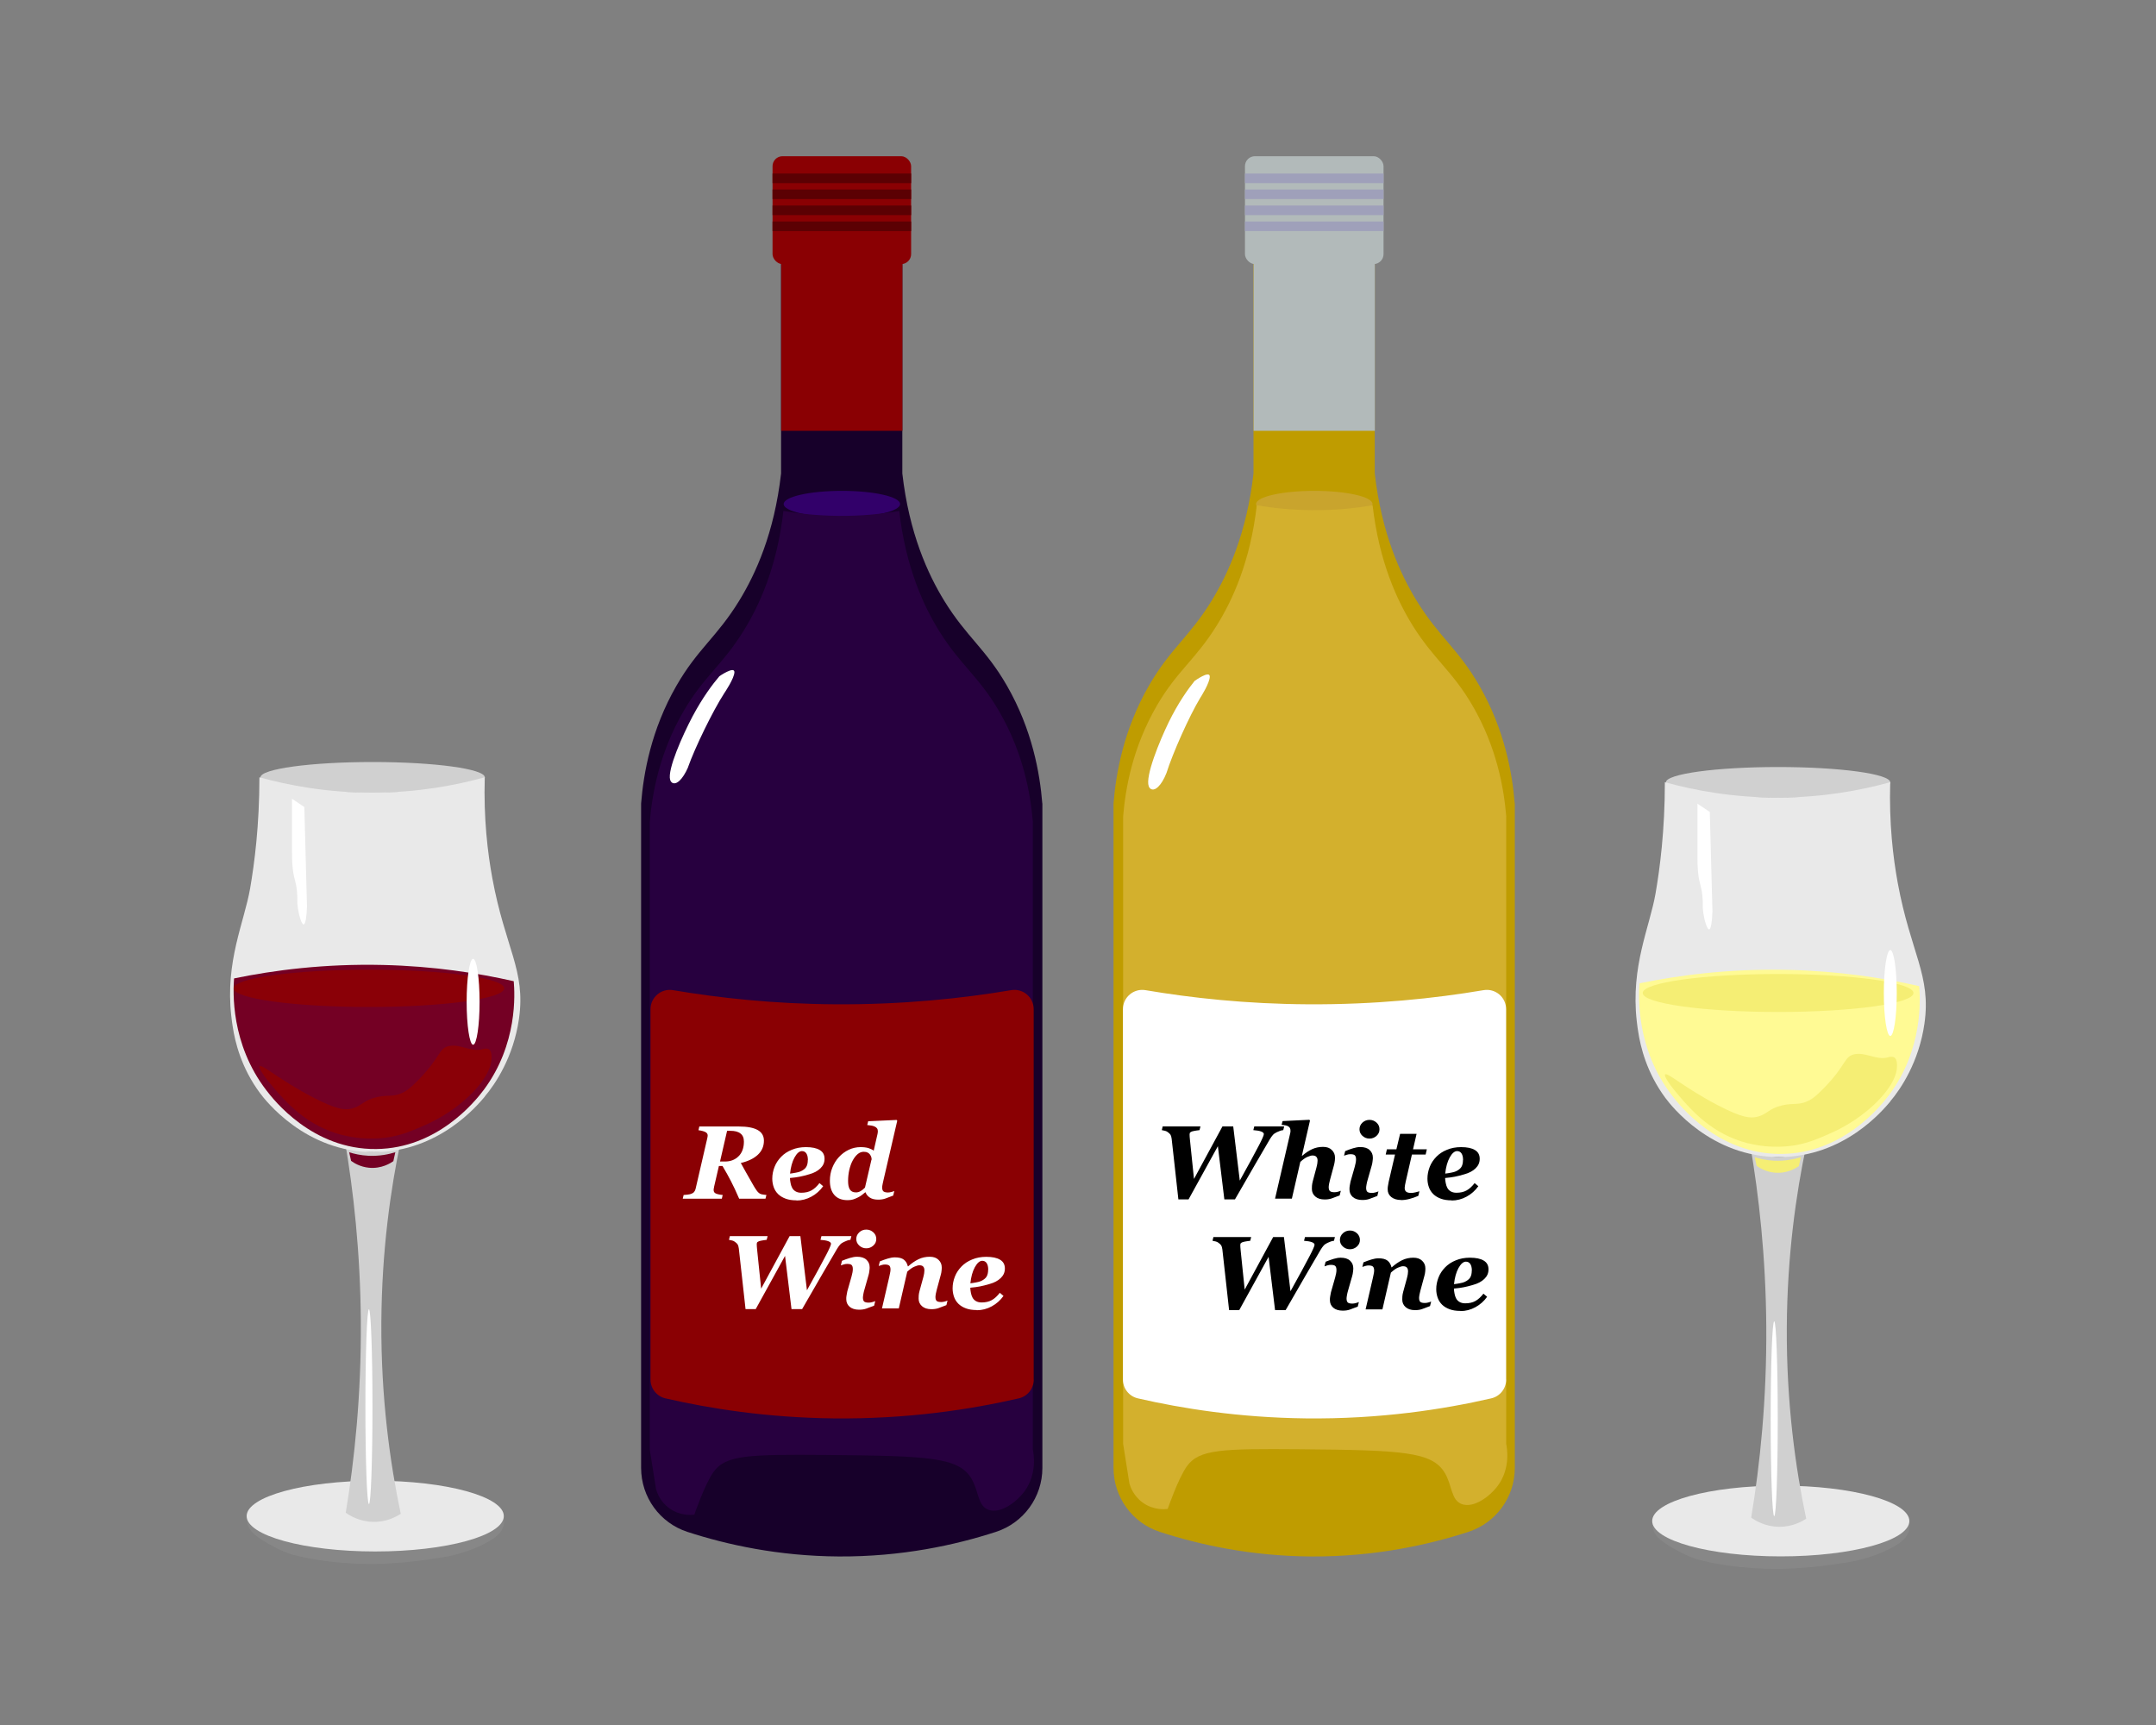 <?xml version="1.0" encoding="UTF-8"?>
<svg id="_レイヤー_1" data-name="レイヤー 1" xmlns="http://www.w3.org/2000/svg" viewBox="0 0 250 200">
  <rect x="0" y="0" width="250" height="200" fill="#808080" stroke="none"/>
  <g>
    <path d="m120.87,93.15v77.04c0,3.39-2.18,6.38-5.39,7.42-4.71,1.53-10.91,2.89-18.21,2.85-7.01-.04-12.98-1.36-17.56-2.85-3.2-1.04-5.37-4.03-5.37-7.42v-77.04c.28-3.49,1.16-8.54,4.1-13.65,2.48-4.31,4.68-5.62,7.28-9.86,1.88-3.07,4.06-7.79,4.85-14.75v-26.56h14.06v26.56c.79,6.95,2.97,11.68,4.85,14.75,2.61,4.24,4.8,5.55,7.28,9.86,2.94,5.12,3.82,10.16,4.1,13.65Z" fill="#17002a" stroke-width="0"/>
    <ellipse cx="97.62" cy="58.44" rx="6.75" ry="1.53" fill="#32006a" stroke-width="0"/>
    <path d="m119.76,95.35v72.7c.1.49.52,2.83-.95,4.84-.93,1.27-2.8,2.66-4.19,2.16-1.28-.47-1.1-2.17-1.99-3.64-1.48-2.44-4.9-2.62-16.8-2.72-9.02-.07-11.68-.01-13.1,1.98-1,1.4-2.22,4.94-2.22,4.94-.31.04-1.65.17-2.9-.74-1.1-.79-1.45-1.89-1.54-2.22-.24-1.53-.49-3.06-.73-4.6v-72.7h0c.27-3.3,1.11-8.06,3.92-12.89,2.37-4.07,4.47-5.3,6.95-9.3,1.8-2.89,3.88-7.36,4.63-13.92,1.81.31,3.94.54,6.34.57,2.71.03,5.11-.23,7.09-.57.76,6.57,2.84,11.03,4.63,13.92,2.49,4,4.58,5.23,6.95,9.3,2.81,4.83,3.65,9.59,3.92,12.88Z" fill="#27003f" stroke-width="0"/>
    <rect x="90.58" y="28.33" width="14.06" height="21.62" fill="#8a0003" stroke-width="0"/>
    <rect x="89.58" y="18.11" width="16.07" height="12.51" rx="1.16" ry="1.16" fill="#8a0003" stroke-width="0"/>
    <path d="m119.87,159.95c0,1.04-.72,1.95-1.74,2.18-5.52,1.27-12.86,2.42-21.52,2.32-7.71-.09-14.31-1.14-19.44-2.32-1.02-.23-1.74-1.14-1.74-2.18v-42.94c0-1.38,1.24-2.44,2.61-2.21,5.31.9,11.65,1.6,18.81,1.64,7.83.05,14.73-.68,20.4-1.64,1.37-.23,2.61.82,2.61,2.21v42.94Z" fill="#8a0003" stroke-width="0"/>
    <path d="m79.79,88.95c-.32.73-.67,1.26-1,1.57-.52.49-.95.33-1.08-.1-.35-1.17,1.44-5.17,2.59-7.35,1.18-2.22,2.34-3.75,3.12-4.67h0s1.75-1.21,1.74-.47c-.01.72-1.11,2.34-1.19,2.46-1.33,2.06-3.39,6.3-4.19,8.56Z" fill="#fff" stroke-width="0"/>
    <rect x="89.58" y="20.12" width="16.07" height="1.11" fill="#5b0003" stroke-width="0"/>
    <rect x="89.58" y="21.97" width="16.07" height="1.11" fill="#5b0003" stroke-width="0"/>
    <rect x="89.58" y="23.83" width="16.07" height="1.11" fill="#5b0003" stroke-width="0"/>
    <rect x="89.58" y="25.68" width="16.07" height="1.11" fill="#5b0003" stroke-width="0"/>
  </g>
  <g>
    <path d="m175.65,93.15v77.04c0,3.39-2.18,6.38-5.39,7.42-4.71,1.53-10.91,2.89-18.21,2.85-7.01-.04-12.98-1.36-17.56-2.85-3.2-1.04-5.37-4.03-5.37-7.42v-77.04c.28-3.49,1.16-8.54,4.1-13.65,2.48-4.31,4.68-5.62,7.28-9.86,1.88-3.07,4.06-7.79,4.85-14.75v-26.56h14.06v26.56c.79,6.95,2.97,11.68,4.85,14.75,2.61,4.24,4.8,5.55,7.28,9.86,2.94,5.12,3.82,10.16,4.1,13.65Z" fill="#bf9c00" stroke-width="0"/>
    <ellipse cx="152.4" cy="58.44" rx="6.75" ry="1.53" fill="#c9a42d" stroke-width="0"/>
    <path d="m174.65,94.69v72.7c.1.49.52,2.83-.95,4.84-.93,1.27-2.8,2.66-4.19,2.16-1.28-.47-1.1-2.17-1.99-3.64-1.48-2.44-4.9-2.62-16.8-2.72-9.02-.07-11.68-.01-13.1,1.98-1,1.4-2.22,4.94-2.22,4.94-.31.04-1.65.17-2.9-.74-1.1-.79-1.45-1.89-1.54-2.22-.24-1.53-.49-3.06-.73-4.6v-72.7h0c.27-3.3,1.11-8.06,3.92-12.89,2.37-4.07,4.47-5.3,6.95-9.3,1.8-2.89,3.88-7.36,4.63-13.92,1.81.31,3.94.54,6.34.57,2.71.03,5.11-.23,7.09-.57.76,6.57,2.84,11.03,4.63,13.92,2.49,4,4.58,5.23,6.95,9.3,2.81,4.83,3.65,9.59,3.92,12.88Z" fill="#d3b02d" stroke-width="0"/>
    <rect x="145.36" y="28.33" width="14.06" height="21.62" fill="#b2baba" stroke-width="0"/>
    <rect x="144.36" y="18.11" width="16.07" height="12.51" rx="1.16" ry="1.16" fill="#b2baba" stroke-width="0"/>
    <path d="m174.65,159.95c0,1.04-.72,1.95-1.74,2.18-5.52,1.27-12.86,2.42-21.52,2.32-7.71-.09-14.31-1.14-19.44-2.32-1.02-.23-1.74-1.14-1.74-2.18v-42.94c0-1.38,1.24-2.44,2.61-2.21,5.31.9,11.65,1.6,18.81,1.64,7.83.05,14.73-.68,20.4-1.64,1.37-.23,2.61.82,2.61,2.21v42.94Z" fill="#fff" stroke-width="0"/>
    <path d="m135.26,89.62c-.29.74-.63,1.28-.96,1.6-.51.51-.96.35-1.1-.07-.41-1.17,1.25-5.22,2.33-7.44,1.11-2.26,2.23-3.82,2.99-4.76h0s1.74-1.26,1.76-.52c.02.72-1.03,2.37-1.11,2.49-1.27,2.1-3.19,6.41-3.91,8.7Z" fill="#fff" stroke-width="0"/>
    <rect x="144.36" y="20.12" width="16.07" height="1.11" fill="#9fa0ba" stroke-width="0"/>
    <rect x="144.36" y="21.97" width="16.07" height="1.11" fill="#9fa0ba" stroke-width="0"/>
    <rect x="144.36" y="23.83" width="16.07" height="1.11" fill="#9fa0ba" stroke-width="0"/>
    <rect x="144.36" y="25.68" width="16.07" height="1.11" fill="#9fa0ba" stroke-width="0"/>
  </g>
  <g>
    <path d="m221.1,175.54c.2.41.45,1.12.27,1.88-.2.85-.88,1.43-2.12,2.08-1.19.62-3.14,1.44-5.89,1.77-2.64.42-4.86.57-6.47.62-.58.02-5.44.14-10.03-1.08,0,0-1.42-.38-3.49-1.69-.84-.54-1.48-1.05-1.7-1.87,0,0-.18-.66,0-1.34.37-1.36,4.17-2.78,14.83-2.19,3.62.2,8.63.67,14.6,1.83Z" fill="#878787" stroke-width="0"/>
    <ellipse cx="206.49" cy="176.35" rx="14.91" ry="4.1" fill="#e9e9e9" stroke-width="0"/>
    <path d="m209.43,176.09c-.45.29-1.57.94-3.12.93-1.64-.01-2.81-.75-3.25-1.06,1.02-6.16,1.81-13.67,1.75-22.22-.06-8.05-.86-15.14-1.87-21.03.23.24,1.39,1.43,3.25,1.45,1.82.03,3-1.08,3.25-1.32-1.18,5.6-2.2,12.73-2.25,21.03-.05,8.83,1.02,16.39,2.25,22.22Z" fill="#d0d0d0" stroke-width="0"/>
    <path d="m219.19,90.71c0,.98-5.82,1.78-13.01,1.78-7.18,0-13.01-.8-13.01-1.78s5.82-1.78,13.01-1.78,13.01.8,13.01,1.78Z" fill="#d0d0d0" stroke-width="0"/>
    <path d="m219.19,127.71c-.86,1.01-5.33,6.42-12.84,6.44-7.96.03-12.61-6.01-13.23-6.84-2.2-2.96-2.9-5.98-3.16-7.68-.05-.28-.11-.72-.17-1.25-.72-6.37,1.5-10.87,2.18-14.79.5-2.89,1.08-7.3,1.08-12.9,3.44.95,7.9,1.79,13.12,1.78,5.17,0,9.6-.84,13.01-1.78-.14,4.78.33,8.72.88,11.71,1.5,8.12,3.89,10.66,3.09,16.28-.63,4.43-2.75,7.59-3.97,9.02Z" fill="#e9e9e9" stroke-width="0"/>
    <path d="m222.54,114.33c.13,1.47.46,7.29-3.45,12.57-1.08,1.45-5.44,6.81-12.48,6.89-7.44.09-11.96-5.77-12.74-6.79-4.18-5.42-3.87-11.5-3.76-12.99,4.59-.95,10.47-1.72,17.28-1.56,5.89.14,11,.94,15.14,1.88Z" fill="#fffa94" stroke-width="0"/>
    <path d="m208.59,135.2c-.3.21-1.36.9-2.82.76-1.03-.1-1.76-.56-2.08-.8-.07-.33-.15-.66-.22-.99.59.18,1.35.36,2.23.4,1.3.06,2.38-.17,3.12-.41-.08.35-.15.7-.23,1.04Z" fill="#f5ee74" stroke-width="0"/>
    <ellipse cx="206.18" cy="115.13" rx="15.7" ry="2.2" fill="#f5ee74" stroke-width="0"/>
    <path d="m219.94,115.13c0,2.75-.34,4.98-.75,4.98s-.75-2.23-.75-4.98.34-4.98.75-4.98.75,2.23.75,4.98Z" fill="#fff" stroke-width="0"/>
    <path d="m198.56,105.76c-.03,1.06-.16,1.93-.36,1.99-.24.08-.56-1.02-.69-1.89-.13-.86,0-.99-.11-2-.12-1.19-.35-1.36-.48-2.55-.09-.84-.1-1.56-.09-2.04v-6.09c.48.32.95.64,1.43.96h0c.1,3.87.21,7.75.31,11.62Z" fill="#fff" stroke-width="0"/>
    <path d="m202.7,132.56c-4.16-1.05-6.55-3.82-8.05-5.56-.81-.94-1.77-2.23-1.57-2.43.26-.27,2.32,1.6,6.14,3.59,2.79,1.45,3.76,1.53,4.59,1.31,1.12-.29,1.26-.94,2.84-1.31,1.31-.31,1.78,0,2.84-.44.49-.2.96-.5,1.97-1.53,2.64-2.7,2.35-3.65,3.5-3.94,1.34-.33,2.66.74,3.99.33.11-.03.4-.11.66,0,.42.19.36.96.35,1.22-.06,1.26-1.24,3.16-3.49,5.01-1.95,1.6-3.76,2.4-4.8,2.84-.97.42-1.95.83-3.28,1.09-.62.12-2.9.51-5.69-.19Z" fill="#f5ee74" stroke-width="0"/>
    <path d="m205.32,164.49c0,6.23.18,11.29.41,11.29s.41-5.05.41-11.29-.18-11.29-.41-11.29-.41,5.05-.41,11.29Z" fill="#fff" stroke-width="0"/>
  </g>
  <g>
    <path d="m58.13,174.97c.2.41.45,1.12.27,1.88-.2.85-.88,1.43-2.12,2.08-1.19.62-3.14,1.44-5.89,1.77-2.64.42-4.86.57-6.47.62-.58.02-5.44.14-10.03-1.08,0,0-1.42-.38-3.49-1.69-.84-.54-1.48-1.05-1.7-1.87,0,0-.18-.66,0-1.34.37-1.36,4.17-2.78,14.83-2.19,3.62.2,8.63.67,14.6,1.83Z" fill="#878787" stroke-width="0"/>
    <path d="m58.42,175.78c0,2.26-6.67,4.1-14.91,4.1-8.23,0-14.91-1.84-14.91-4.1s6.67-4.1,14.91-4.1c8.23,0,14.91,1.84,14.91,4.1Z" fill="#e9e9e9" stroke-width="0"/>
    <path d="m46.46,175.52c-.45.29-1.57.94-3.12.93-1.64-.01-2.81-.75-3.25-1.06,1.02-6.16,1.81-13.67,1.75-22.22-.06-8.05-.86-15.14-1.87-21.03.23.24,1.39,1.43,3.25,1.45,1.82.03,3-1.08,3.25-1.32-1.18,5.6-2.2,12.73-2.25,21.03-.05,8.83,1.02,16.39,2.25,22.22Z" fill="#d0d0d0" stroke-width="0"/>
    <ellipse cx="43.21" cy="90.13" rx="13.01" ry="1.78" fill="#d0d0d0" stroke-width="0"/>
    <path d="m56.22,127.14c-.86,1.01-5.33,6.42-12.84,6.44-7.96.03-12.61-6.01-13.23-6.84-2.2-2.96-2.9-5.98-3.16-7.68-.05-.28-.11-.72-.17-1.25-.72-6.37,1.5-10.87,2.18-14.79.5-2.89,1.08-7.3,1.08-12.9,3.44.95,7.9,1.79,13.12,1.78,5.17,0,9.6-.84,13.01-1.78-.14,4.78.33,8.72.88,11.71,1.5,8.12,3.89,10.66,3.09,16.28-.63,4.43-2.75,7.59-3.97,9.02Z" fill="#e9e9e9" stroke-width="0"/>
    <path d="m59.57,113.76c.13,1.47.46,7.29-3.45,12.57-1.08,1.45-5.44,6.81-12.48,6.89-7.44.09-11.96-5.77-12.74-6.79-4.18-5.42-3.87-11.5-3.76-12.99,4.59-.95,10.47-1.72,17.28-1.56,5.89.14,11,.94,15.14,1.88Z" fill="#740024" stroke-width="0"/>
    <path d="m45.61,134.63c-.3.21-1.36.9-2.82.76-1.03-.1-1.76-.56-2.08-.8-.07-.33-.15-.66-.22-.99.59.18,1.35.36,2.23.4,1.3.06,2.38-.17,3.12-.41-.08.35-.15.7-.23,1.04Z" fill="#740024" stroke-width="0"/>
    <ellipse cx="42.78" cy="114.59" rx="15.69" ry="2.16" fill="#8a0007" stroke-width="0"/>
    <path d="m55.61,116.15c0,2.75-.34,4.98-.75,4.98s-.75-2.23-.75-4.98.34-4.98.75-4.98.75,2.23.75,4.98Z" fill="#fff" stroke-width="0"/>
    <path d="m35.59,105.19c-.03,1.06-.16,1.93-.36,1.99-.24.08-.56-1.02-.69-1.89-.13-.86,0-.99-.11-2-.12-1.19-.35-1.36-.48-2.55-.09-.84-.1-1.56-.09-2.04v-6.09c.48.32.95.64,1.43.96h0c.1,3.87.21,7.75.31,11.62Z" fill="#fff" stroke-width="0"/>
    <path d="m39.73,131.61c-4.16-1.05-6.55-3.82-8.05-5.56-.81-.94-1.77-2.23-1.57-2.43.26-.27,2.32,1.6,6.14,3.59,2.79,1.45,3.76,1.53,4.59,1.31,1.12-.29,1.26-.94,2.84-1.31,1.31-.31,1.78,0,2.84-.44.49-.2.96-.5,1.97-1.53,2.64-2.7,2.35-3.65,3.5-3.94,1.34-.33,2.66.74,3.99.33.11-.03.4-.11.66,0,.42.19.36.96.35,1.22-.06,1.26-1.24,3.16-3.49,5.01-1.95,1.6-3.76,2.4-4.8,2.84-.97.42-1.95.83-3.28,1.09-.62.12-2.9.51-5.69-.19Z" fill="#8a0007" stroke-width="0"/>
    <ellipse cx="42.78" cy="163.09" rx=".41" ry="11.29" fill="#fff" stroke-width="0"/>
  </g>
  <g>
    <path d="m82.8,137.64c-.02.07-.03.13-.04.19s-.01.1-.01.14c0,.18.07.31.22.39.15.08.42.15.83.19l-.1.43h-4.53l.1-.43c.1,0,.25-.02.44-.04.2-.03.34-.05.43-.09.15-.05.27-.13.35-.23.08-.1.14-.22.17-.36l1.35-5.85c.02-.08.03-.15.04-.21,0-.05.01-.1.01-.12,0-.17-.08-.29-.25-.39-.17-.09-.44-.17-.82-.22l.1-.43h4.61c.96,0,1.68.14,2.16.41s.72.68.72,1.23c0,.65-.23,1.19-.7,1.63s-1.13.76-1.98.96c.16.29.37.66.61,1.1.25.44.53.94.86,1.51.09.17.22.36.37.58.15.21.31.35.48.41.08.03.2.05.34.07s.25.03.31.04l-.11.43h-3.05c-.37-.85-.68-1.52-.95-2.03-.26-.51-.59-1.1-.98-1.76h-.42l-.57,2.46Zm3.46-5.28c0-.42-.13-.74-.4-.94-.26-.21-.65-.31-1.15-.31h-.4l-.82,3.56h.57c.64,0,1.17-.2,1.58-.61.41-.4.62-.97.62-1.71Z" fill="#fff" stroke-width="0"/>
    <path d="m92.35,139.17c-.47,0-.89-.06-1.24-.19-.36-.13-.65-.31-.88-.53-.23-.23-.4-.49-.51-.8s-.17-.64-.17-1c0-.46.09-.91.26-1.35.17-.44.43-.83.77-1.18.32-.33.73-.61,1.23-.81.5-.21,1.04-.31,1.64-.31.7,0,1.24.11,1.61.34.37.22.55.56.55,1.01s-.16.8-.48,1.11c-.32.31-.75.54-1.3.69-.43.13-.8.22-1.11.28-.3.06-.68.11-1.12.15,0,.17.03.37.07.58.04.22.1.4.18.55.09.18.23.32.4.42.17.1.39.16.66.16.46,0,.86-.09,1.18-.27.33-.18.63-.46.93-.85l.43.36c-.35.5-.81.91-1.36,1.21s-1.13.45-1.74.45Zm1.33-4.67c0-.33-.06-.59-.18-.77s-.29-.27-.51-.27c-.3,0-.59.25-.86.74s-.44,1.12-.52,1.87c.23-.03.46-.06.69-.11.23-.04.41-.09.54-.15.29-.13.51-.3.64-.5.13-.21.19-.48.19-.81Z" fill="#fff" stroke-width="0"/>
    <path d="m100.38,138.24h-.05c-.14.12-.27.22-.4.32s-.29.2-.48.29c-.18.09-.37.17-.54.22-.18.05-.38.08-.61.08-.69,0-1.2-.2-1.55-.6-.35-.4-.52-.95-.52-1.65,0-.54.09-1.04.28-1.51.19-.47.44-.89.77-1.24.32-.35.7-.63,1.13-.84.44-.21.9-.31,1.38-.31.36,0,.67.04.91.11.24.08.45.18.61.3l.44-1.92c.01-.05.02-.12.03-.18s.01-.12.01-.16c0-.13-.03-.24-.1-.33-.07-.09-.16-.16-.28-.21-.11-.05-.24-.09-.38-.11-.14-.02-.3-.04-.47-.06l.11-.44,3.3-.15.07.09-1.59,6.86c-.03.11-.06.26-.1.45s-.06.33-.06.42c0,.22.05.38.15.46.1.08.28.13.53.13.11,0,.24-.02.4-.06.16-.04.26-.08.33-.11l-.13.53c-.39.15-.7.27-.93.35-.23.08-.5.12-.81.12-.41,0-.73-.08-.97-.24-.24-.16-.41-.36-.5-.62Zm.69-3.78c0-.1-.01-.2-.04-.3-.03-.1-.08-.2-.15-.3-.07-.1-.17-.18-.28-.23-.11-.06-.26-.09-.45-.09-.25,0-.49.09-.71.28-.22.19-.41.44-.58.76-.16.3-.28.65-.38,1.06-.09.41-.14.83-.14,1.27,0,.19.01.37.04.54.03.16.08.3.14.42.07.12.17.22.29.28.12.07.27.1.45.1s.37-.05.55-.16c.18-.11.35-.24.49-.4l.75-3.23Z" fill="#fff" stroke-width="0"/>
  </g>
  <g>
    <path d="m98.72,143.32l-.11.43c-.13.01-.26.04-.39.09-.13.05-.25.1-.38.16-.19.09-.34.2-.44.32s-.22.27-.33.46c-.39.66-.96,1.63-1.7,2.91s-1.53,2.65-2.36,4.09h-1.23l-.75-6.17-3.4,6.17h-1.18c-.17-1.48-.32-2.86-.46-4.16s-.25-2.26-.32-2.87c-.03-.21-.07-.36-.13-.46-.06-.1-.17-.2-.32-.31-.09-.07-.2-.12-.31-.15-.11-.03-.24-.06-.38-.08l.1-.43h4.38l-.11.43c-.28.03-.5.07-.66.1s-.28.07-.35.12c-.07.04-.11.08-.12.13-.01.05-.02.1-.02.15,0,.08,0,.17.01.27,0,.1.02.22.03.34.03.37.09.95.18,1.75.08.8.18,1.73.29,2.8l3.3-6.09h1.25l.76,6.28c.47-.84.9-1.63,1.3-2.36s.72-1.33.95-1.78c.15-.28.27-.54.38-.78.11-.24.16-.4.16-.47,0-.12-.1-.22-.31-.3-.21-.08-.51-.13-.91-.16l.11-.43h3.45Z" fill="#fff" stroke-width="0"/>
    <path d="m101.49,150.85l-.13.53c-.39.15-.7.27-.93.35-.23.08-.5.12-.81.12-.47,0-.84-.12-1.1-.34-.26-.23-.39-.52-.39-.88,0-.14,0-.28.03-.42s.05-.31.09-.49l.49-1.72c.04-.17.08-.32.11-.47.03-.15.04-.28.04-.4,0-.22-.05-.37-.14-.46-.09-.09-.26-.13-.52-.13-.13,0-.26.02-.39.06-.13.04-.25.08-.34.11l.13-.53c.32-.13.62-.24.92-.33.29-.09.57-.14.83-.14.47,0,.83.11,1.08.34s.38.52.38.88c0,.08,0,.21-.03.4-.02.19-.05.36-.1.52l-.49,1.72c-.04.14-.08.29-.11.47-.03.18-.05.31-.05.4,0,.23.05.38.15.47.1.08.28.12.53.12.12,0,.25-.02.4-.06s.26-.08.32-.11Zm.12-7.2c0,.3-.11.55-.34.76-.23.21-.5.32-.82.32s-.59-.11-.82-.32c-.23-.21-.34-.47-.34-.76s.11-.55.34-.77c.23-.21.5-.32.82-.32s.59.11.82.32c.23.21.34.47.34.77Z" fill="#fff" stroke-width="0"/>
    <path d="m109.87,150.79l-.13.53c-.39.15-.7.27-.93.35-.23.08-.5.12-.81.12-.47,0-.83-.12-1.09-.35-.26-.23-.39-.52-.39-.87,0-.09,0-.21.01-.36s.04-.33.1-.55l.43-1.57c.04-.17.08-.32.1-.46s.03-.25.03-.33c0-.19-.04-.34-.13-.44-.09-.11-.24-.16-.46-.16-.13,0-.32.05-.57.16-.25.1-.52.3-.83.58l-.98,4.26h-1.95l.84-3.63c.02-.11.05-.25.09-.43.04-.18.06-.32.06-.44,0-.22-.05-.38-.14-.46-.09-.08-.26-.13-.5-.13-.13,0-.25.02-.39.06-.13.04-.25.08-.34.11l.13-.53c.32-.13.62-.24.92-.33s.57-.14.83-.14c.46,0,.81.09,1.04.27.23.18.38.44.46.77h.04c.39-.35.78-.62,1.19-.82.41-.2.85-.29,1.31-.29.44,0,.78.12,1.02.36.25.24.37.53.37.87,0,.09,0,.22-.02.38-.01.16-.05.34-.1.52l-.45,1.66c-.04.14-.07.29-.11.47-.03.18-.05.31-.05.4,0,.23.05.38.15.47.1.08.28.12.53.12.12,0,.25-.02.4-.06.15-.04.26-.08.32-.11Z" fill="#fff" stroke-width="0"/>
    <path d="m113.26,151.89c-.47,0-.89-.06-1.24-.19-.36-.13-.65-.31-.88-.53-.23-.23-.4-.49-.51-.8s-.17-.64-.17-1c0-.46.09-.91.26-1.35.17-.44.43-.83.77-1.18.32-.33.73-.61,1.23-.81.5-.21,1.04-.31,1.64-.31.7,0,1.24.11,1.61.34.37.22.55.56.55,1.01s-.16.8-.48,1.11c-.32.31-.75.54-1.3.69-.43.13-.8.22-1.11.28-.3.06-.68.11-1.12.15,0,.17.03.37.07.58.04.22.1.4.18.55.09.18.23.32.4.42.17.1.39.16.66.16.46,0,.86-.09,1.18-.27.33-.18.63-.46.93-.85l.43.36c-.35.5-.81.91-1.36,1.21s-1.13.45-1.74.45Zm1.33-4.67c0-.33-.06-.59-.18-.77s-.29-.27-.51-.27c-.3,0-.59.25-.86.74s-.44,1.12-.52,1.87c.23-.03.46-.06.69-.11.23-.04.41-.09.54-.15.29-.13.51-.3.64-.5.13-.21.19-.48.19-.81Z" fill="#fff" stroke-width="0"/>
  </g>
  <g>
    <path d="m148.91,130.6l-.11.43c-.13.01-.26.04-.39.09-.13.05-.25.1-.38.16-.19.09-.34.2-.44.32s-.22.27-.33.46c-.39.66-.96,1.63-1.7,2.91s-1.53,2.65-2.36,4.09h-1.23l-.75-6.17-3.4,6.17h-1.18c-.17-1.48-.32-2.86-.46-4.16s-.25-2.26-.32-2.87c-.03-.21-.07-.36-.13-.46-.06-.1-.17-.2-.32-.31-.09-.07-.2-.12-.31-.15-.11-.03-.24-.06-.38-.08l.1-.43h4.38l-.11.43c-.28.03-.5.07-.66.1s-.28.07-.35.12c-.07.04-.11.08-.12.13-.01.05-.02.1-.02.15,0,.08,0,.17.01.27,0,.1.02.22.03.34.03.37.09.95.18,1.75.08.8.18,1.73.29,2.8l3.3-6.09h1.25l.76,6.28c.47-.84.9-1.63,1.3-2.36s.72-1.33.95-1.78c.15-.28.27-.54.38-.78.11-.24.16-.4.16-.47,0-.12-.1-.22-.31-.3-.21-.08-.51-.13-.91-.16l.11-.43h3.45Z" stroke-width="0"/>
    <path d="m155.47,138.08l-.13.52c-.39.15-.7.27-.93.35-.23.08-.5.12-.81.12-.47,0-.83-.12-1.09-.35-.26-.23-.39-.52-.39-.87,0-.11,0-.23.01-.37s.04-.32.1-.55l.42-1.57c.04-.17.08-.32.1-.46s.03-.25.03-.33c0-.19-.04-.34-.14-.44-.09-.11-.24-.16-.46-.16-.13,0-.32.05-.57.16-.25.1-.52.3-.83.58l-.98,4.26h-1.95l1.74-7.51c.02-.07.03-.13.04-.19,0-.06.01-.11.01-.15,0-.14-.02-.25-.07-.34-.05-.08-.12-.15-.21-.2s-.2-.09-.33-.11c-.12-.02-.26-.04-.42-.05l.11-.44,3.11-.15.07.09-.94,4.08h.04c.37-.32.75-.58,1.14-.76.39-.18.82-.27,1.27-.27s.78.12,1.02.36c.25.24.37.53.37.87,0,.09,0,.22-.02.38s-.05.34-.1.52l-.45,1.66c-.04.14-.07.29-.11.47-.03.18-.05.31-.05.4,0,.23.05.39.15.47.1.09.28.13.53.13.12,0,.25-.02.4-.06.15-.04.26-.08.32-.11Z" stroke-width="0"/>
    <path d="m159.84,138.13l-.13.53c-.39.15-.7.27-.93.35-.23.08-.5.12-.81.12-.47,0-.84-.12-1.1-.34-.26-.23-.39-.52-.39-.88,0-.14,0-.28.03-.42s.05-.31.09-.49l.49-1.72c.04-.17.08-.32.11-.47.03-.15.04-.28.04-.4,0-.22-.05-.37-.14-.46-.09-.09-.26-.13-.52-.13-.13,0-.26.02-.39.06-.13.04-.25.08-.34.11l.13-.53c.32-.13.62-.24.92-.33.29-.09.57-.14.83-.14.47,0,.83.11,1.08.34s.38.52.38.88c0,.08,0,.21-.03.4-.02.19-.05.36-.1.52l-.49,1.72c-.04.14-.08.29-.11.47-.03.18-.05.31-.05.4,0,.23.05.38.15.47.1.08.28.12.53.12.12,0,.25-.02.4-.06s.26-.08.32-.11Zm.12-7.2c0,.3-.11.55-.34.76-.23.21-.5.32-.82.32s-.59-.11-.82-.32c-.23-.21-.34-.47-.34-.76s.11-.55.34-.77c.23-.21.5-.32.82-.32s.59.11.82.32c.23.21.34.47.34.77Z" stroke-width="0"/>
    <path d="m162.46,139.13c-.47,0-.85-.12-1.13-.34-.28-.23-.42-.52-.42-.88,0-.15,0-.28.03-.41s.05-.3.09-.5l.73-3.14h-1.08l.14-.61h1.1l.43-1.79h1.91l-.41,1.79h1.6l-.14.61h-1.59l-.72,3.14c-.03.11-.05.24-.08.4-.03.16-.04.26-.04.31,0,.22.06.38.19.47.12.09.31.13.57.13.12,0,.29-.02.5-.07.21-.05.37-.09.45-.12l-.13.53c-.35.15-.69.27-1.04.36-.35.09-.67.13-.95.13Z" stroke-width="0"/>
    <path d="m168.32,139.17c-.47,0-.89-.06-1.24-.19-.36-.13-.65-.31-.88-.53-.23-.23-.4-.49-.51-.8s-.17-.64-.17-1c0-.46.09-.91.26-1.35.17-.44.43-.83.77-1.18.32-.33.73-.61,1.23-.81.5-.21,1.04-.31,1.64-.31.7,0,1.24.11,1.61.34.37.22.55.56.55,1.01s-.16.8-.48,1.11c-.32.31-.75.54-1.3.69-.43.13-.8.22-1.11.28-.3.06-.68.11-1.12.15,0,.17.03.37.07.58.04.22.1.4.18.55.09.18.23.32.4.42.17.1.39.16.66.16.46,0,.86-.09,1.18-.27.33-.18.63-.46.93-.85l.43.36c-.35.5-.81.91-1.36,1.21s-1.13.45-1.74.45Zm1.33-4.67c0-.33-.06-.59-.18-.77s-.29-.27-.51-.27c-.3,0-.59.25-.86.74s-.44,1.12-.52,1.87c.23-.03.46-.06.69-.11.23-.04.41-.09.54-.15.29-.13.51-.3.64-.5.13-.21.19-.48.19-.81Z" stroke-width="0"/>
  </g>
  <g>
    <path d="m154.79,143.43l-.11.43c-.13.01-.26.04-.39.09-.13.05-.25.1-.38.16-.19.09-.34.2-.44.32s-.22.27-.33.46c-.39.66-.96,1.63-1.7,2.91s-1.53,2.65-2.36,4.09h-1.23l-.75-6.17-3.4,6.17h-1.18c-.17-1.48-.32-2.86-.46-4.16s-.25-2.26-.32-2.87c-.03-.21-.07-.36-.13-.46-.06-.1-.17-.2-.32-.31-.09-.07-.2-.12-.31-.15-.11-.03-.24-.06-.38-.08l.1-.43h4.38l-.11.43c-.28.03-.5.07-.66.1s-.28.07-.35.12c-.07.04-.11.08-.12.13-.01.05-.02.1-.02.15,0,.08,0,.17.01.27,0,.1.02.22.03.34.03.37.09.95.18,1.75.08.8.18,1.73.29,2.8l3.3-6.09h1.25l.76,6.28c.47-.84.9-1.63,1.3-2.36s.72-1.33.95-1.78c.15-.28.27-.54.38-.78.11-.24.16-.4.16-.47,0-.12-.1-.22-.31-.3-.21-.08-.51-.13-.91-.16l.11-.43h3.45Z" stroke-width="0"/>
    <path d="m157.57,150.96l-.13.53c-.39.15-.7.27-.93.35-.23.08-.5.12-.81.12-.47,0-.84-.12-1.1-.34-.26-.23-.39-.52-.39-.88,0-.14,0-.28.03-.42s.05-.31.09-.49l.49-1.72c.04-.17.08-.32.11-.47.03-.15.04-.28.04-.4,0-.22-.05-.37-.14-.46-.09-.09-.26-.13-.52-.13-.13,0-.26.02-.39.06-.13.04-.25.08-.34.11l.13-.53c.32-.13.62-.24.92-.33.29-.09.57-.14.83-.14.47,0,.83.11,1.08.34s.38.52.38.88c0,.08,0,.21-.03.4-.02.19-.05.36-.1.52l-.49,1.72c-.04.14-.08.29-.11.47-.03.18-.05.31-.05.4,0,.23.05.38.15.47.1.08.28.12.53.12.12,0,.25-.02.4-.06s.26-.08.32-.11Zm.12-7.2c0,.3-.11.55-.34.76-.23.21-.5.32-.82.32s-.59-.11-.82-.32c-.23-.21-.34-.47-.34-.76s.11-.55.34-.77c.23-.21.5-.32.82-.32s.59.11.82.32c.23.21.34.47.34.77Z" stroke-width="0"/>
    <path d="m165.95,150.9l-.13.53c-.39.15-.7.27-.93.35-.23.08-.5.12-.81.12-.47,0-.83-.12-1.09-.35-.26-.23-.39-.52-.39-.87,0-.09,0-.21.01-.36s.04-.33.1-.55l.43-1.57c.04-.17.08-.32.1-.46s.03-.25.03-.33c0-.19-.04-.34-.13-.44-.09-.11-.24-.16-.46-.16-.13,0-.32.05-.57.16-.25.1-.52.3-.83.58l-.98,4.26h-1.95l.84-3.63c.02-.11.05-.25.09-.43.04-.18.06-.32.06-.44,0-.22-.05-.38-.14-.46-.09-.08-.26-.13-.5-.13-.13,0-.25.02-.39.06-.13.04-.25.08-.34.11l.13-.53c.32-.13.62-.24.92-.33s.57-.14.83-.14c.46,0,.81.09,1.04.27.23.18.38.44.46.77h.04c.39-.35.78-.62,1.19-.82.41-.2.85-.29,1.31-.29.44,0,.78.12,1.02.36.25.24.37.53.37.87,0,.09,0,.22-.02.38-.01.16-.05.34-.1.52l-.45,1.66c-.04.14-.07.29-.11.47-.03.18-.05.31-.05.4,0,.23.05.38.15.47.1.08.28.12.53.12.12,0,.25-.02.4-.06.15-.04.26-.08.32-.11Z" stroke-width="0"/>
    <path d="m169.34,151.99c-.47,0-.89-.06-1.24-.19-.36-.13-.65-.31-.88-.53-.23-.23-.4-.49-.51-.8s-.17-.64-.17-1c0-.46.09-.91.26-1.35.17-.44.43-.83.77-1.18.32-.33.73-.61,1.23-.81.5-.21,1.04-.31,1.64-.31.7,0,1.24.11,1.61.34.37.22.55.56.55,1.01s-.16.8-.48,1.11c-.32.31-.75.54-1.3.69-.43.13-.8.22-1.11.28-.3.06-.68.11-1.12.15,0,.17.03.37.07.58.04.22.1.4.18.55.09.18.23.32.4.42.17.1.39.16.66.16.46,0,.86-.09,1.18-.27.33-.18.63-.46.93-.85l.43.36c-.35.5-.81.91-1.36,1.21s-1.13.45-1.74.45Zm1.33-4.67c0-.33-.06-.59-.18-.77s-.29-.27-.51-.27c-.3,0-.59.25-.86.74s-.44,1.12-.52,1.87c.23-.03.46-.06.69-.11.23-.04.41-.09.54-.15.29-.13.51-.3.64-.5.13-.21.19-.48.19-.81Z" stroke-width="0"/>
  </g>
</svg>